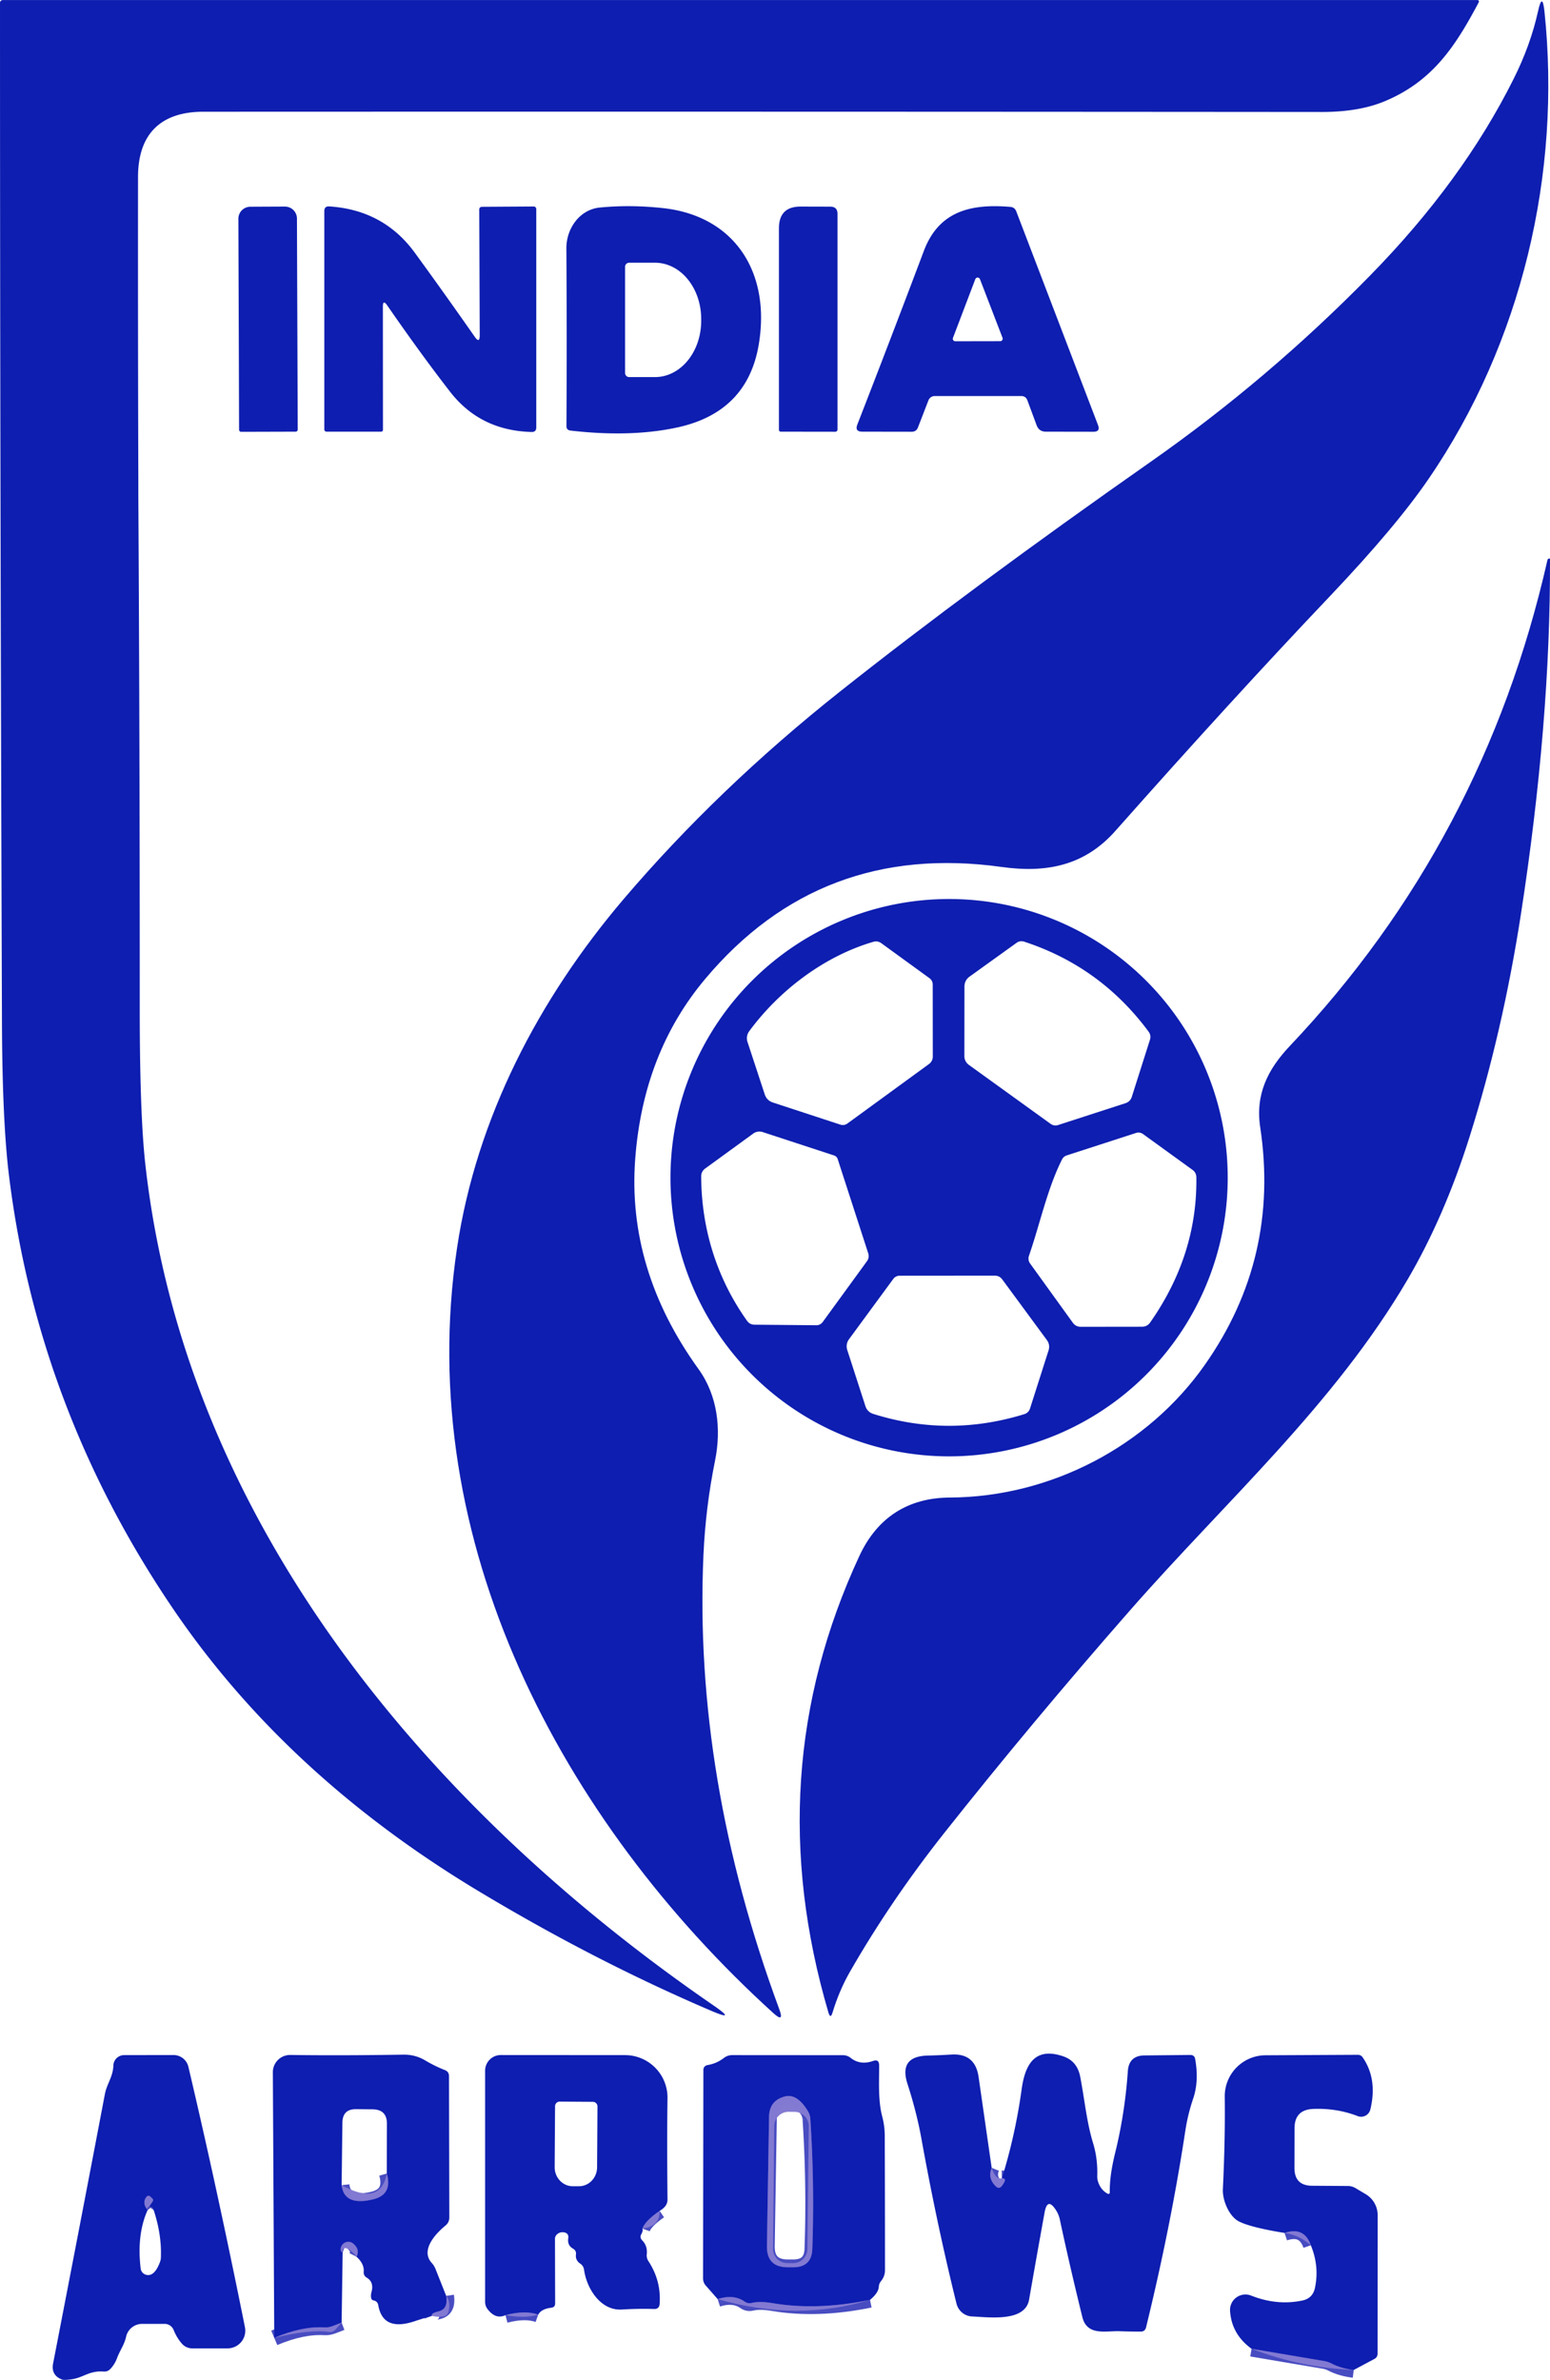 <svg height="391.811" viewBox="57.62 3.93 198.77 305.13" width="255.225" xmlns="http://www.w3.org/2000/svg"><g fill="none" stroke="#484cc1" stroke-width="2"><path d="m142.21 287.39q-1.84 1.27-2.21 2.27"/><path d="m126.64 300.69q-1.68-.59-4.2.07"/><path d="m184.79 281.87q-.55 1.36.56 2.4.39.36.72-.05.83-1.03.03-1.01"/><path d="m231.22 307.79q-1.65-.2-2.87-.84-.43-.22-.9-.3l-9.33-1.58"/><path d="m225.72 291.8q-.84-2.42-3.37-1.58"/><path d="m114.84 298.29q.26 1.7-.96 1.98-1.01.24-.88.58"/><path d="m103.34 293.27q.47-.93-.42-1.68a.98.98 0 0 0 -1.59.55q-.09.46.23.58"/><path d="m101.43 301.72-1.21.46q-.48.18-.98.15-2.87-.17-6.45 1.34"/><path d="m169.19 298.8q-6.76 1.39-12.45.43-1.68-.29-2.74-.03-.47.11-.87-.17-1.42-.99-3.48-.33"/><path d="m76.73 286.87.46-.68q.14-.21-.04-.39l-.27-.26a.32.31-48 0 0 -.46.03q-.63.77.13 1.72"/><path d="m101.43 284.1q.32 2.72 4.05 1.81 2.51-.62 1.74-3.31"/><path d="m161.19 274.54q-1.38-2.22-2.92-1.82-1.99.53-2.03 2.59l-.27 16.59q-.04 2.72 2.68 2.72h.7q2.36 0 2.44-2.35.29-8.3-.25-16.64a2.24 2.22 27.5 0 0 -.35-1.09"/></g><g fill="#0e1eb0"><path d="m83.69 18.25c-5.48 0-8.36 2.88-8.37 8.34q-.02 19.36.04 38.91 0 1 0 2 .19 32.88.18 65.75 0 13.53.72 19.98c5.11 45.67 36.14 82.56 72.8 107.78q3.23 2.22-.37.67-14.92-6.39-29.79-15.34-24.55-14.78-39.04-36.08-17.37-25.54-21.08-55.55-.87-6.98-.91-19.96c-.15-43.5-.25-87.01-.25-130.48a.35.34 0 0 1 .35-.34h189.12a.19.18 13.4 0 1 .17.27c-2.96 5.59-5.88 10.11-12.03 12.69q-3.31 1.39-8.08 1.39-73.86-.06-143.46-.03z"/><path d="m116.23 163.93c2.5-16.66 10.47-31.93 21.38-44.75q12.09-14.18 27.73-26.59 16.78-13.3 39.9-29.5 15.05-10.55 28.08-23.84 11.86-12.1 18.41-25.22 2.16-4.31 3.13-8.68.55-2.51.82.05c2.18 20.72-2.89 42.44-14.85 59.91q-4.19 6.13-12.62 15.01-12.63 13.29-27.53 30.11c-3.98 4.51-8.89 5.45-14.62 4.65q-23.23-3.24-38.01 14.36-7.95 9.47-8.97 23.06-1.07 14.21 8.11 26.95c2.44 3.37 2.95 7.68 2.13 11.73q-1.22 6.03-1.49 12.11-1.27 28.52 9.73 58.26.66 1.78-.75.5c-27.14-24.62-46.23-60.49-40.58-98.12z"/><path d="m94.16 30.41a1.54 1.54 0 0 1 1.54 1.54l.1 27.05a.27.26 89.8 0 1 -.26.27l-7 .02a.27.26 89.8 0 1 -.26-.27l-.09-27.05a1.54 1.54 0 0 1 1.53-1.54z"/><path d="m119.14 46.89-.06-16.09q0-.36.37-.36l6.57-.04q.37 0 .37.37v27.96q0 .59-.59.58-6.6-.17-10.47-5.17-3.72-4.79-8.06-11.07-.55-.79-.55.17l.01 15.78q0 .25-.25.25h-6.99a.28.28 0 0 1 -.28-.28v-28q0-.65.65-.6 6.95.46 10.94 5.92 3.75 5.14 7.69 10.78.65.94.65-.2z"/><path d="m164.1 30.42q.92 0 .92.93v27.65a.28.27 90 0 1 -.27.28l-6.98-.01q-.26 0-.26-.26v-25.81q0-2.8 2.79-2.79z"/><path d="m188.57 54.7h-11.08a.88.86-79.1 0 0 -.81.56l-1.34 3.46q-.21.56-.81.56l-6.33-.01q-1 0-.63-.93 4.3-11.04 8.51-22.21c1.94-5.18 6.09-6.1 11.11-5.68q.55.05.75.56l10.49 27.42q.32.85-.59.85l-6.1-.01q-.87 0-1.18-.81l-1.19-3.21q-.21-.55-.8-.55zm-8.74-7.46a.32.32 0 0 0 .3.44l5.75-.01a.32.32 0 0 0 .3-.44l-2.89-7.51a.32.32 0 0 0 -.6 0z"/><path d="m142.67 30.61c9.17 1.01 13.81 8.25 12.25 17.5q-1.48 8.74-10.59 10.65-5.91 1.25-13.54.37-.54-.06-.53-.6.07-11.26-.01-22.75c-.01-2.56 1.7-5 4.31-5.25q3.95-.38 8.11.08zm-4.89 7.52v13.62a.52.52 0 0 0 .52.52h3.33a7.21 5.91 90 0 0 5.91-7.21v-.24a7.21 5.91-90 0 0 -5.91-7.21h-3.33a.52.52 0 0 0 -.52.52z"/><path d="m179.45 195.93c12.92-.06 25.37-6.6 32.68-17.02q9.62-13.69 7.1-30.44c-.64-4.21.94-7.42 3.8-10.44q24.87-26.26 33.03-62.29.03-.14.16-.19.05-.03.1-.02.07.01.07.08.07 20.95-3.73 45.53-2.35 15.15-6.59 28.56-3.23 10.23-7.92 18.24c-9.42 16.09-23.41 28.52-35.64 42.48q-12.59 14.36-23.85 28.58-6.83 8.64-12.06 17.76-1.36 2.38-2.22 5.21-.26.86-.52 0-9-30.62 3.96-58.54c2.31-4.98 6.29-7.48 11.63-7.5z"/><path d="m215.06 154.92a35.73 35.73 0 0 1 -35.73 35.73 35.73 35.73 0 0 1 -35.73-35.73 35.73 35.73 0 0 1 35.73-35.73 35.73 35.73 0 0 1 35.73 35.73zm-45.45-30.24c-6.32 1.85-12.08 6.25-15.92 11.47a1.52 1.49-36.2 0 0 -.22 1.34l2.22 6.75q.26.78 1.04 1.04l8.63 2.83q.52.17.95-.15l10.44-7.61a1.17 1.17 0 0 0 .49-.95l-.01-9.22q0-.54-.43-.85l-6.17-4.48q-.47-.33-1.02-.17zm11.69 5.76-.01 8.89a1.39 1.37-72.6 0 0 .58 1.13l10.47 7.55q.46.33 1 .15l8.61-2.79q.61-.2.81-.81l2.32-7.3q.19-.58-.17-1.07-6.17-8.33-15.95-11.53-.53-.17-.98.15l-6.01 4.32q-.67.48-.67 1.31zm-33.76 24.29c.02 6.72 2 13.1 5.88 18.54q.36.5.98.5l7.87.07q.55.01.88-.45l5.64-7.75q.35-.48.16-1.06l-3.9-12.03a.74.73.9 0 0 -.47-.48l-9.16-3a1.34 1.34 0 0 0 -1.2.19l-6.2 4.51a1.18 1.16-18.9 0 0 -.48.96zm46.26-2.12c-1.88 3.73-2.86 8.4-4.22 12.3q-.19.56.15 1.03l5.47 7.58q.38.52 1.02.52l7.85-.01q.67 0 1.05-.55 6.06-8.66 5.92-18.61-.01-.6-.49-.95l-6.33-4.58q-.43-.31-.93-.15l-8.86 2.87q-.43.14-.63.55zm-1.72 24.47q.24-.74-.23-1.37l-5.69-7.73q-.36-.5-.98-.5l-12.18.01q-.53 0-.84.43l-5.67 7.72a1.53 1.52-36 0 0 -.22 1.37l2.34 7.23a1.5 1.49 89.6 0 0 .97.96q9.64 3.04 19.36.05.6-.18.78-.77z"/><path d="m72.62 306.29q-.27.74-.83 1.35-.36.39-.88.35c-1.91-.13-2.58.8-4.2 1.01q-.89.11-1.13.02-1.44-.55-1.15-2.07 3.42-17.62 6.65-34.58c.25-1.27 1.03-2.17 1.08-3.62a1.38 1.37.9 0 1 1.38-1.33l6.34-.01a1.97 1.95 83.2 0 1 1.9 1.51q3.73 15.84 7.25 33.38a2.27 2.27 0 0 1 -2.23 2.72h-4.53a1.75 1.74-20.6 0 1 -1.31-.59q-.67-.76-1.07-1.76a1.25 1.23 79.2 0 0 -1.15-.79h-2.89a2.11 2.1 6.1 0 0 -2.06 1.65c-.23 1.04-.81 1.78-1.17 2.76zm3.93-19q-1.41 3.14-.89 7.49a.94.94 0 0 0 .68.8q1.08.31 1.81-1.67a1.75 1.64-35.9 0 0 .1-.51q.13-3-.98-6.28-.05-.15-.19-.22-.15-.06-.35-.03l.46-.68q.14-.21-.04-.39l-.27-.26a.32.31-48 0 0 -.46.03q-.63.77.13 1.72z"/><path d="m142.21 287.39q-1.84 1.27-2.21 2.27.12.26-.14.72-.23.44.12.8.7.7.58 1.79a1.31 1.29-59.1 0 0 .21.86q1.66 2.54 1.44 5.49-.05.68-.73.65-1.99-.06-4.12.07c-2.73.17-4.51-2.71-4.84-5.09q-.07-.52-.51-.81-.62-.42-.53-1.17.06-.48-.37-.73-.75-.43-.62-1.33.1-.67-.57-.77-.49-.07-.86.25-.27.24-.27.59l.02 8.27q0 .5-.5.56-1.25.14-1.67.88-1.68-.59-4.2.07-1.26.59-2.3-.78-.31-.41-.31-.94v-29.62a2.01 2.01 0 0 1 2.01-2.01l15.94.01a5.45 5.45 0 0 1 5.44 5.54q-.08 5.34 0 12.97c0 .7-.43 1.11-1.01 1.46zm-8.55-13.98-4.26-.03a.59.59 0 0 0 -.6.58l-.05 7.81a2.44 2.31-89.6 0 0 2.29 2.46h.82a2.44 2.31-89.6 0 0 2.33-2.42l.05-7.81a.59.59 0 0 0 -.58-.59z"/><path d="m184.79 281.87q-.55 1.36.56 2.4.39.36.72-.05.83-1.03.03-1.01 1.72-5.52 2.53-11.38c.44-3.24 1.71-5.5 5.35-4.25q1.79.61 2.17 2.64c.56 2.89.81 5.75 1.66 8.54q.59 1.94.52 4.17a2.3 2.02 41.2 0 0 .09.68q.34 1.1 1.26 1.59a.18.18 0 0 0 .26-.16q-.06-2.05.69-5.1 1.25-5.08 1.62-10.44.13-2.03 2.16-2.04l5.85-.06q.54 0 .63.53.5 2.84-.26 5.07-.69 2.02-1.02 4.21-1.85 12.15-5.02 25.11-.13.55-.7.55-1.38 0-2.71-.05c-1.76-.06-4.15.64-4.76-1.81q-1.65-6.7-2.89-12.52-.14-.65-.5-1.2-1.09-1.69-1.45.29-1.04 5.72-1.99 11.19c-.51 2.91-5.14 2.25-7.3 2.16a2.17 2.16 84.3 0 1 -2.01-1.65q-2.52-10.18-4.49-21.1-.62-3.44-1.79-7.05-1.16-3.56 2.58-3.65 1.53-.04 3.01-.13 3.08-.2 3.52 2.85z"/><path d="m231.22 307.79q-1.65-.2-2.87-.84-.43-.22-.9-.3l-9.33-1.58q-2.56-1.85-2.76-4.85a1.98 1.98 0 0 1 2.7-1.97q3.34 1.32 6.59.63 1.3-.28 1.59-1.58.6-2.77-.52-5.5-.84-2.42-3.37-1.58-4.36-.71-5.86-1.48c-1.24-.64-2.12-2.69-2.05-4.13q.31-6.41.24-11.86a5.25 5.25 0 0 1 5.23-5.31l11.83-.06q.4 0 .63.33 1.92 2.79.98 6.68a1.22 1.21-72.6 0 1 -1.62.85q-2.68-1.04-5.71-.92-2.39.1-2.39 2.49l-.01 5.08q0 2.27 2.27 2.28l4.57.03q.54 0 1 .28l1.28.76a3.14 3.13 15.3 0 1 1.55 2.7l-.01 17.74q0 .48-.42.7z"/><path d="m114.84 298.29q.26 1.7-.96 1.98-1.01.24-.88.58-1.1.32-2.3.72-3.98 1.29-4.57-2.08-.09-.51-.6-.62-.26-.05-.31-.3a1.62 1.6 47.9 0 1 .03-.73q.37-1.31-.6-1.89-.43-.26-.39-.76.09-1-.92-1.92.47-.93-.42-1.68a.98.98 0 0 0 -1.59.55q-.09.46.23.58l-.13 9-1.21.46q-.48.18-.98.15-2.87-.17-6.45 1.34l-.18-34.05a2.21 2.21 0 0 1 2.24-2.22q6.64.09 14.49-.04 1.53-.02 2.79.73 1.25.74 2.54 1.25.53.2.53.78l.04 18.11q0 .64-.49 1.04c-1.27 1.04-3.26 3.17-1.76 4.8q.31.34.48.77zm-13.41-14.19q.32 2.72 4.05 1.81 2.51-.62 1.74-3.31l.02-6.38q0-1.82-1.82-1.85-1.05-.01-2.11-.02-1.76-.03-1.78 1.74z"/><path d="m169.19 298.8q-6.76 1.39-12.45.43-1.68-.29-2.74-.03-.47.11-.87-.17-1.42-.99-3.48-.33l-1.52-1.73q-.35-.4-.35-.93l.04-26.68q0-.57.57-.67 1.15-.2 2.08-.92a1.76 1.7 25.6 0 1 1.05-.35l14.21.01a1.58 1.55 63.6 0 1 .97.34q1.23.98 2.88.4.77-.27.78.55c.01 2.14-.15 4.48.39 6.55q.33 1.25.33 2.53.03 8.78.03 17.18 0 .81-.53 1.44-.24.3-.26.69-.05.8-1.13 1.69zm-8-24.26q-1.38-2.22-2.92-1.82-1.99.53-2.03 2.59l-.27 16.59q-.04 2.72 2.68 2.72h.7q2.36 0 2.44-2.35.29-8.3-.25-16.64a2.24 2.22 27.5 0 0 -.35-1.09z"/></g><path d="m161.19 274.54a2.24 2.22 27.5 0 1 .35 1.09q.54 8.34.25 16.64-.08 2.35-2.44 2.35h-.7q-2.72 0-2.68-2.72l.27-16.59q.04-2.06 2.03-2.59 1.54-.4 2.92 1.82zm.142 2.014a1.84 1.84 0 0 0 -1.821-1.859l-.74-.008a1.84 1.84 0 0 0 -1.859 1.821l-.165 15.719a1.84 1.84 0 0 0 1.821 1.859l.74.008a1.84 1.84 0 0 0 1.859-1.821z" fill="#837ad2" fill-opacity=".996"/><path d="m184.79 281.87q.52 1.57 1.31 1.34.8-.02-.03 1.01-.33.41-.72.05-1.11-1.04-.56-2.4z" fill="#837ad2" fill-opacity=".996"/><path d="m107.22 282.6q.77 2.69-1.74 3.31-3.73.91-4.05-1.81 5.02 2.73 5.79-1.5z" fill="#837ad2" fill-opacity=".996"/><path d="m76.73 286.87q-.38.15-.18.42-.76-.95-.13-1.72a.32.31-48 0 1 .46-.03l.27.26q.18.18.04.39z" fill="#837ad2" fill-opacity=".996"/><path d="m142.21 287.39q.07 1.99-2.21 2.27.37-1 2.21-2.27z" fill="#837ad2" fill-opacity=".996"/><path d="m225.72 291.8q-1.54-1.33-3.37-1.58 2.53-.84 3.37 1.58z" fill="#837ad2" fill-opacity=".996"/><path d="m103.34 293.27q-.52-.69-1.21-1.05-.33-.17-.56.13-.13.17-.01.37-.32-.12-.23-.58a.98.98 0 0 1 1.59-.55q.89.75.42 1.68z" fill="#837ad2" fill-opacity=".996"/><path d="m114.84 298.29q.61.71.3 2-.13.52-.65.63-.68.14-1.49-.07-.13-.34.88-.58 1.22-.28.96-1.98z" fill="#837ad2" fill-opacity=".996"/><path d="m169.19 298.8q-9.38 2.83-19.54-.1 2.06-.66 3.48.33.4.28.87.17 1.06-.26 2.74.03 5.69.96 12.45-.43z" fill="#837ad2" fill-opacity=".996"/><path d="m126.64 300.69q-1.58.52-4.2.07 2.52-.66 4.2-.07z" fill="#837ad2" fill-opacity=".996"/><path d="m101.43 301.72-.79.88q-.34.38-.84.31-2.43-.35-7.01.76 3.58-1.51 6.45-1.34.5.03.98-.15z" fill="#837ad2" fill-opacity=".996"/><path d="m231.22 307.79q-6.72-.27-13.1-2.72l9.33 1.58q.47.08.9.3 1.22.64 2.87.84z" fill="#837ad2" fill-opacity=".996"/></svg>